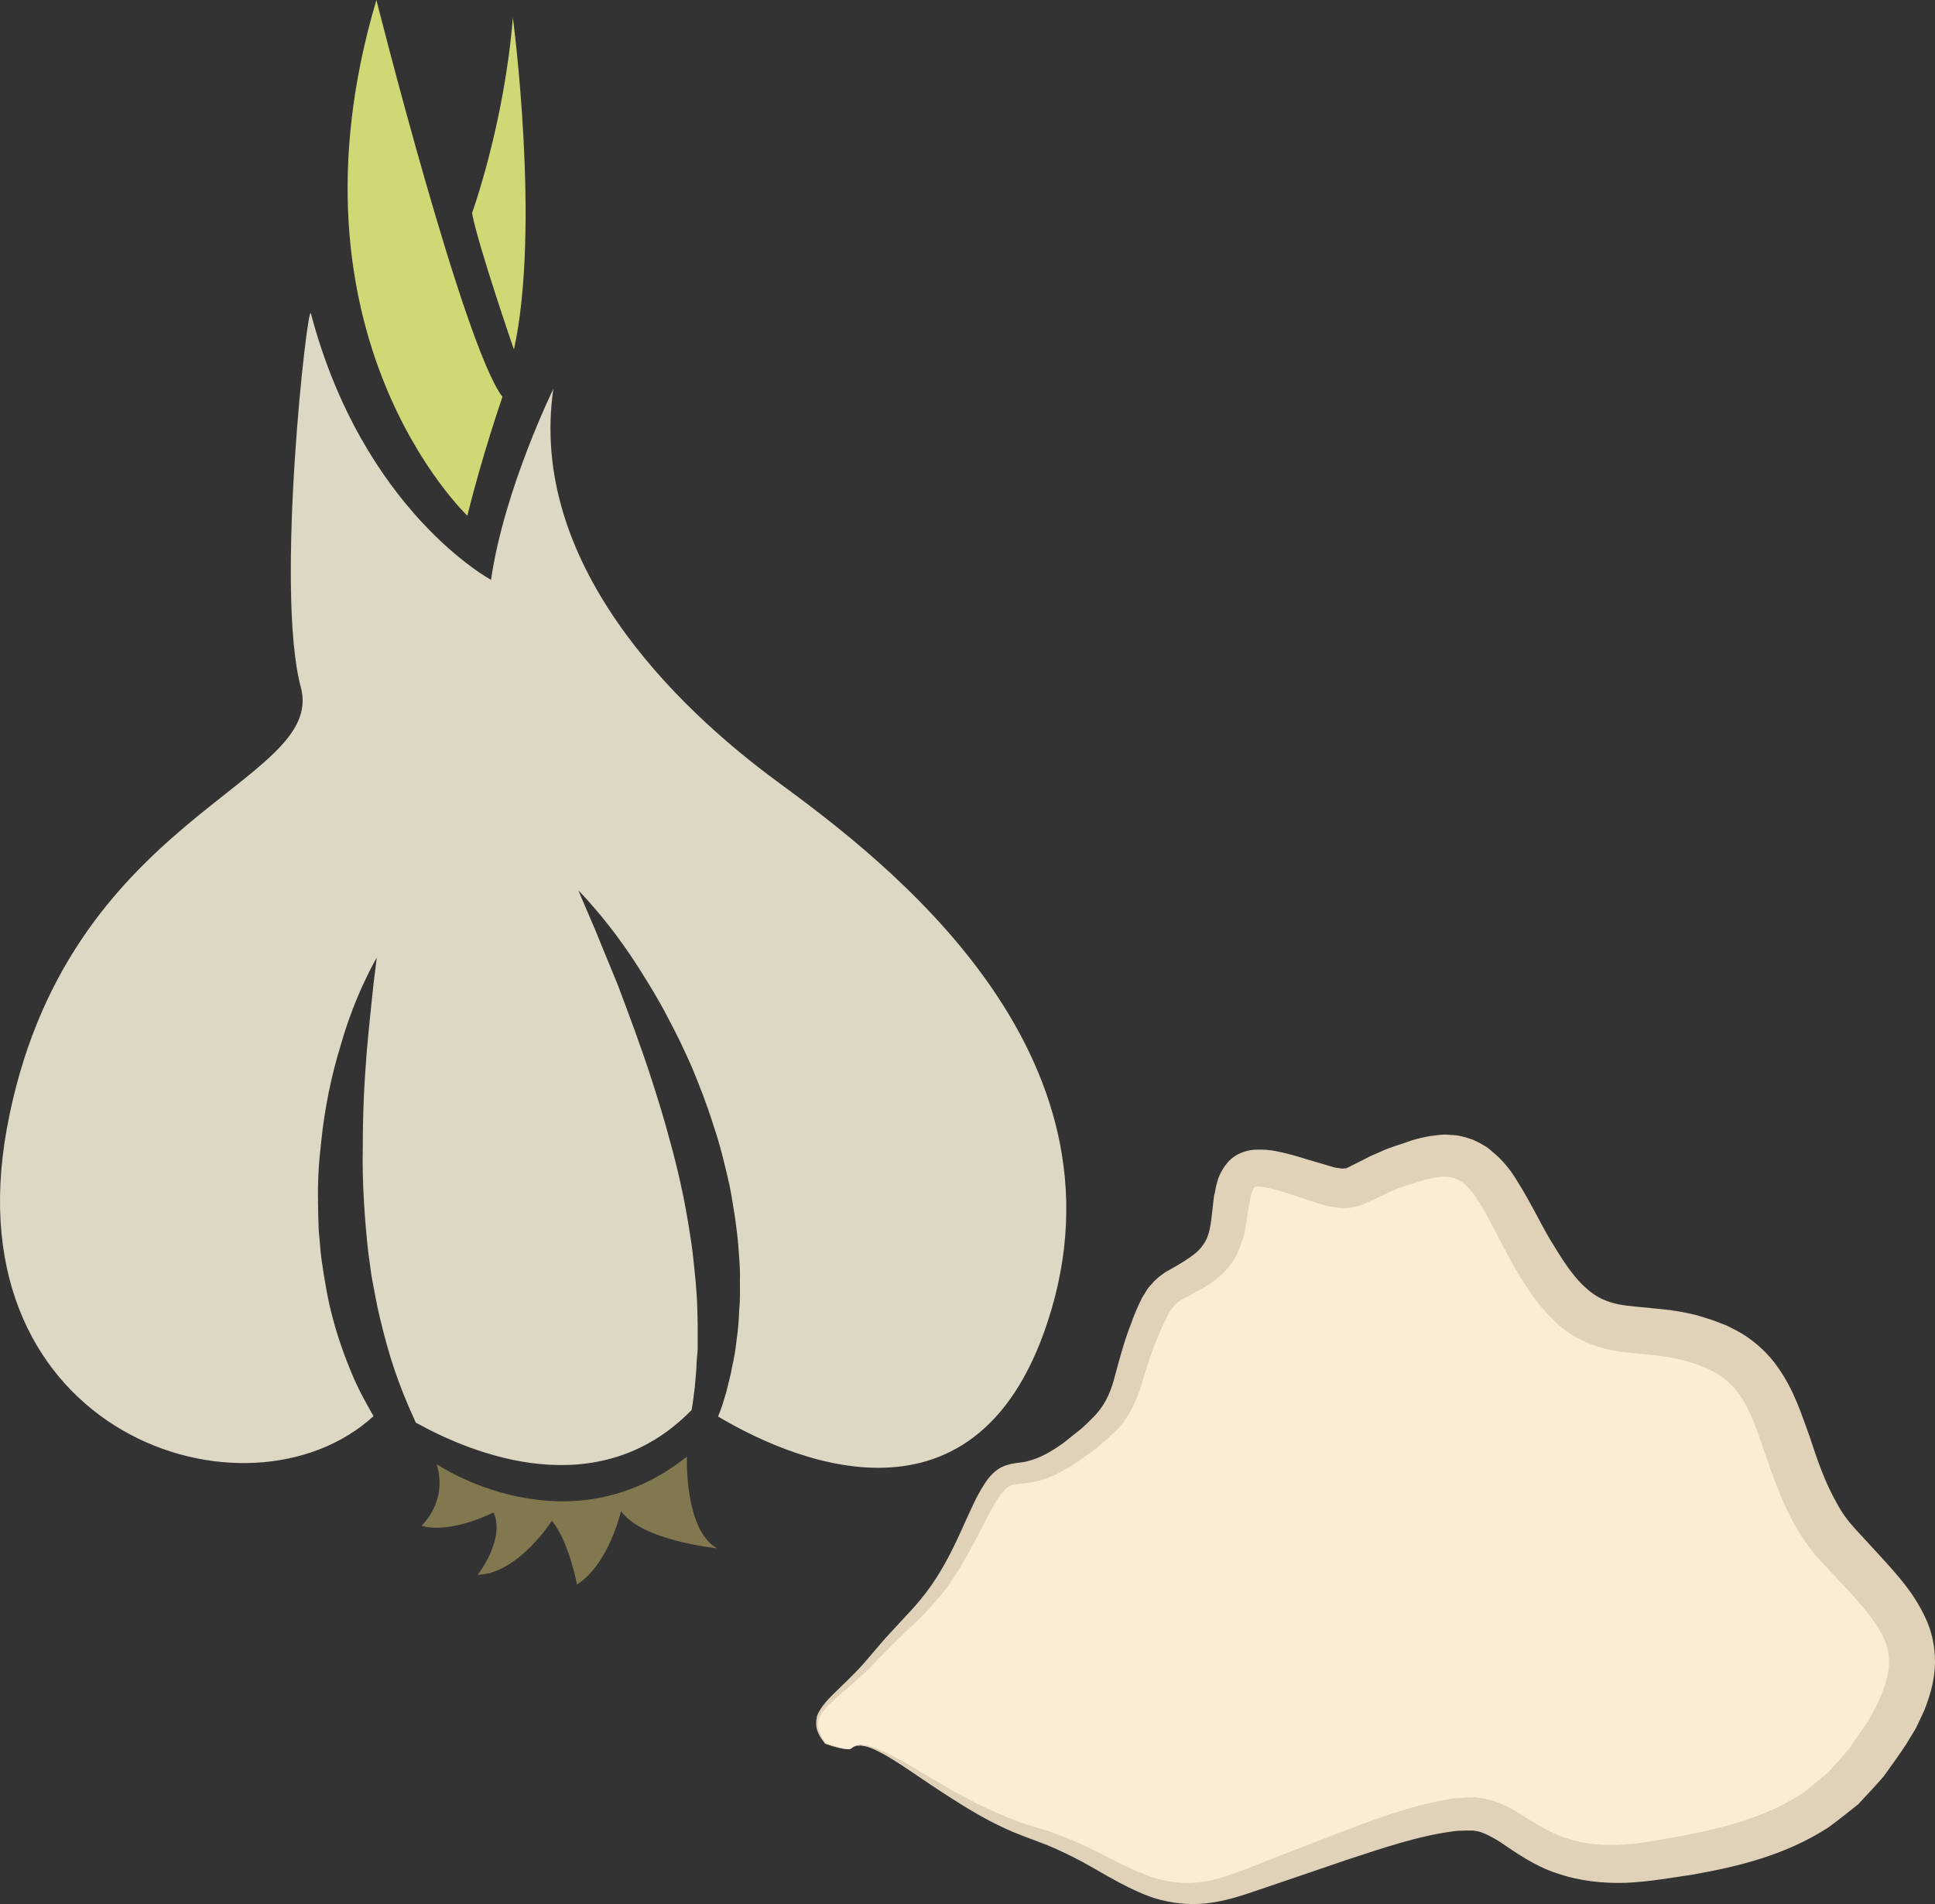 <?xml version="1.0" encoding="UTF-8" standalone="no"?>
<svg
   xmlns:dc="http://purl.org/dc/elements/1.1/"
   xmlns:cc="http://creativecommons.org/ns#"
   xmlns:rdf="http://www.w3.org/1999/02/22-rdf-syntax-ns#"
   xmlns:svg="http://www.w3.org/2000/svg"
   xmlns="http://www.w3.org/2000/svg"
   id="svg20"
   viewBox="0 0 5402.604 5316.303"
   style="clip-rule:evenodd;fill-rule:evenodd;image-rendering:optimizeQuality;shape-rendering:geometricPrecision;text-rendering:geometricPrecision"
   version="1.1"
   height="53.163mm"
   width="54.026mm"
   xml:space="preserve"><rect x="0" y="0" width="5402.604" height="5316.303" fill="#333333" stroke="none"/>
 <defs
   id="defs4">
  <style
   id="style2"
   type="text/css">
   <![CDATA[
    .fil2 {fill:#827850;fill-rule:nonzero}
    .fil0 {fill:#CFD875;fill-rule:nonzero}
    .fil1 {fill:#DDD8C3;fill-rule:nonzero}
    .fil4 {fill:#E0D2B8;fill-rule:nonzero}
    .fil3 {fill:#F9EDD4;fill-rule:nonzero}
   ]]>
  </style>
 </defs>
 <g
   transform="translate(-8112.075,-11187)"
   id="Vrstva_x0020_1">
  <path
   style="fill:#cfd875;fill-rule:nonzero"
   id="path7"
   d="m 9417,12627 c 0,0 -532,-504 -254,-1440 0,0 244,968 352,1108 0,0 -56,161 -98,332 z"
   class="fil0" />
  <path
   style="fill:#cfd875;fill-rule:nonzero"
   id="path9"
   d="m 9547,12163 c 0,0 -100,-290 -117,-381 0,0 90,-248 114,-546 0,0 78,586 3,927 z"
   class="fil0" />
  <path
   style="fill:#ddd8c3;fill-rule:nonzero"
   id="path11"
   d="m 10286,13372 c -294,-215 -699,-616 -629,-1099 0,0 -137,279 -174,533 0,0 -357,-192 -503,-744 -9,-35 -101,772 -28,1044 73,272 -661,354 -821,1233 -154,851 672,1124 1024,802 -22,-38 -44,-78 -62,-122 -20,-48 -38,-99 -52,-152 -14,-52 -23,-107 -31,-162 -4,-27 -5,-55 -8,-82 -1,-27 -2,-55 -2,-82 -1,-54 2,-107 8,-158 10,-102 30,-195 54,-273 22,-78 48,-141 68,-183 20,-43 34,-66 34,-66 0,0 -3,26 -9,73 -5,46 -12,112 -19,190 -3,39 -6,81 -8,126 -2,45 -3,91 -3,140 -1,48 0,97 3,148 3,50 7,101 13,151 4,25 6,50 11,75 5,25 9,49 14,73 11,49 23,96 37,142 14,45 30,88 47,128 8,18 15,35 23,52 158,88 509,232 770,-35 4,-20 6,-42 9,-64 1,-11 2,-23 3,-34 1,-11 2,-23 2,-35 1,-12 2,-24 3,-36 0,-12 0,-24 0,-36 0,-13 0,-25 0,-38 0,-12 -1,-25 -1,-38 -1,-51 -7,-104 -13,-158 -3,-27 -8,-53 -12,-81 -5,-27 -9,-54 -15,-81 -11,-54 -24,-107 -39,-160 -14,-53 -30,-104 -46,-154 -32,-100 -67,-192 -97,-272 -16,-39 -31,-75 -44,-107 -13,-33 -25,-61 -35,-84 -20,-46 -31,-73 -31,-73 0,0 21,21 53,59 33,39 78,97 124,171 23,37 48,77 71,122 24,44 47,92 69,142 21,51 42,104 59,159 19,55 33,113 46,171 6,29 10,58 15,87 4,29 8,59 10,88 2,29 5,58 4,87 0,29 1,57 -2,85 -1,28 -3,56 -7,82 -3,27 -7,53 -13,78 -2,13 -5,25 -8,37 -3,12 -6,24 -9,36 -7,23 -13,44 -22,65 176,105 714,365 920,-264 249,-756 -457,-1290 -751,-1506 z"
   class="fil1" />
  <path
   style="fill:#827850;fill-rule:nonzero"
   id="path13"
   d="m 9331,15275 c 0,0 363,247 699,-21 0,0 -8,204 84,256 0,0 -210,-21 -268,-104 0,0 -34,149 -123,205 0,0 -22,-119 -70,-178 0,0 -94,148 -207,151 0,0 78,-100 44,-174 0,0 -119,61 -201,37 0,0 75,-68 42,-172 z"
   class="fil2" />
  <path
   style="fill:#f9edd4;fill-rule:nonzero"
   id="path15"
   d="m 10489,16069 c 60,-57 265,161 512,238 246,77 320,231 578,138 259,-92 518,-202 648,-193 129,8 179,178 495,132 316,-47 504,-108 657,-355 152,-247 41,-339 -132,-524 -173,-186 -126,-463 -338,-556 -211,-92 -328,16 -469,-185 -141,-200 -153,-401 -365,-339 -211,62 -152,108 -293,62 -141,-47 -200,-62 -223,15 -24,77 0,170 -94,231 -94,62 -106,31 -165,186 -58,154 -23,200 -199,323 -176,124 -165,-28 -270,202 -106,230 -171,246 -276,369 -106,123 -209,149 -138,242 0,0 63,23 72,14 z"
   class="fil3" />
  <path
   style="fill:#e0d2b8;fill-rule:nonzero"
   id="path17"
   d="m 10489,16069 c 0,0 -1,3 -11,2 -10,0 -29,-4 -62,-15 -5,-7 -16,-19 -23,-40 -3,-10 -3,-23 0,-37 5,-14 14,-27 25,-40 22,-25 51,-50 81,-81 31,-31 60,-70 98,-111 37,-41 79,-81 115,-133 36,-51 66,-112 95,-178 16,-34 30,-69 54,-106 11,-17 28,-39 55,-50 28,-10 47,-8 64,-13 34,-8 68,-27 101,-51 16,-13 33,-26 49,-39 16,-14 30,-28 44,-43 27,-31 41,-65 52,-109 12,-44 25,-94 44,-142 8,-23 18,-47 31,-73 9,-13 14,-26 27,-38 11,-14 25,-24 38,-33 26,-15 45,-25 65,-39 19,-13 32,-24 42,-40 21,-29 21,-76 29,-135 2,-8 4,-16 5,-24 2,-8 4,-16 7,-25 7,-18 21,-42 39,-56 19,-15 45,-23 67,-23 22,-1 38,1 54,4 31,6 59,14 87,23 l 41,12 37,11 15,2 7,1 c 2,0 3,-1 4,-1 2,0 5,1 8,-1 3,-2 5,-2 12,-6 l 38,-19 c 14,-8 29,-14 43,-20 29,-14 59,-21 88,-32 16,-5 34,-9 51,-12 19,-2 37,-6 58,-3 20,0 41,6 61,13 10,5 20,9 29,15 10,5 17,11 25,18 31,25 54,55 71,84 36,57 61,111 91,162 31,51 63,103 100,135 37,34 76,47 137,52 30,3 64,6 99,10 35,5 71,12 105,24 18,5 35,13 52,19 18,9 36,18 53,29 34,23 65,52 88,85 47,65 68,134 91,197 22,68 44,130 75,184 14,27 32,51 52,73 23,25 47,51 70,76 47,52 99,107 132,186 16,39 23,84 20,127 -3,43 -15,81 -29,117 -8,18 -16,34 -24,51 l -28,46 c -20,30 -40,58 -61,87 -23,27 -48,53 -72,79 -28,22 -56,45 -84,65 -121,78 -254,109 -377,131 -61,9 -122,20 -187,23 -65,2 -131,-5 -194,-27 -62,-20 -116,-59 -159,-88 -23,-14 -42,-24 -61,-29 l -14,-2 h -18 c -12,1 -23,0 -35,2 -100,13 -201,48 -296,79 -96,33 -188,64 -276,94 -45,15 -93,28 -141,30 -48,2 -95,-6 -137,-21 -84,-32 -148,-78 -213,-110 -32,-16 -64,-31 -95,-42 -32,-12 -65,-24 -93,-37 -59,-27 -109,-58 -153,-86 -88,-56 -152,-105 -201,-129 -24,-13 -44,-18 -58,-17 -14,2 -19,9 -19,8 0,1 5,-6 19,-9 14,-3 36,2 61,13 51,21 119,66 209,117 45,25 96,51 154,74 29,12 59,21 92,31 34,10 68,24 102,39 69,30 137,74 212,97 37,11 76,16 116,12 41,-3 81,-17 123,-32 86,-34 177,-69 272,-106 96,-36 194,-75 310,-95 15,-3 31,-2 47,-4 l 24,-1 27,4 c 36,7 66,23 92,38 51,32 93,60 142,74 48,16 101,20 156,16 54,-3 113,-16 172,-26 117,-23 234,-55 330,-120 23,-18 45,-37 67,-55 19,-22 40,-43 59,-67 17,-25 35,-50 52,-75 l 22,-40 c 6,-13 13,-26 18,-40 10,-26 18,-53 19,-77 1,-25 -2,-48 -12,-71 -20,-47 -62,-96 -108,-145 -24,-26 -47,-51 -71,-76 -27,-30 -51,-63 -70,-97 -39,-68 -63,-140 -86,-206 -21,-62 -41,-121 -72,-163 -15,-22 -34,-38 -53,-52 -11,-7 -22,-12 -33,-18 -14,-5 -26,-12 -40,-15 -27,-10 -55,-15 -84,-20 -29,-4 -59,-6 -93,-10 -34,-3 -72,-9 -110,-24 -37,-14 -73,-36 -100,-63 -14,-13 -26,-27 -38,-40 -11,-14 -23,-29 -32,-43 -19,-27 -36,-56 -52,-84 -31,-56 -58,-113 -86,-160 -14,-24 -29,-43 -44,-56 -15,-14 -29,-19 -48,-21 -9,-2 -21,1 -31,1 -12,3 -23,4 -36,8 -26,9 -53,15 -78,26 -12,5 -24,10 -36,16 l -40,19 c -6,3 -17,8 -28,11 -10,4 -22,5 -34,6 h -17 l -14,-2 -27,-5 -45,-14 -39,-13 c -26,-9 -52,-17 -75,-22 -12,-3 -23,-4 -29,-4 -5,0 -7,0 -10,2 -3,3 -3,3 -6,10 -3,7 -6,20 -8,30 -5,24 -7,49 -13,80 -2,14 -8,30 -13,45 -7,16 -13,32 -23,45 -19,29 -48,51 -72,66 -23,14 -49,27 -67,37 -17,9 -25,20 -37,38 -10,19 -20,39 -29,62 -19,43 -32,85 -46,132 -13,46 -37,99 -73,135 -18,17 -36,33 -54,48 -19,14 -37,27 -55,40 -38,25 -80,48 -127,56 -23,4 -46,4 -56,8 -10,3 -20,13 -31,27 -20,29 -37,63 -53,95 -35,67 -68,129 -110,181 -41,52 -87,92 -125,129 -20,19 -37,38 -54,55 -17,18 -34,35 -51,50 -33,30 -63,53 -86,76 -11,11 -21,22 -25,34 -5,12 -6,24 -3,34 5,20 15,32 19,39 32,12 51,16 61,17 10,1 11,-2 11,-2 z"
   class="fil4" />
 </g>
</svg>